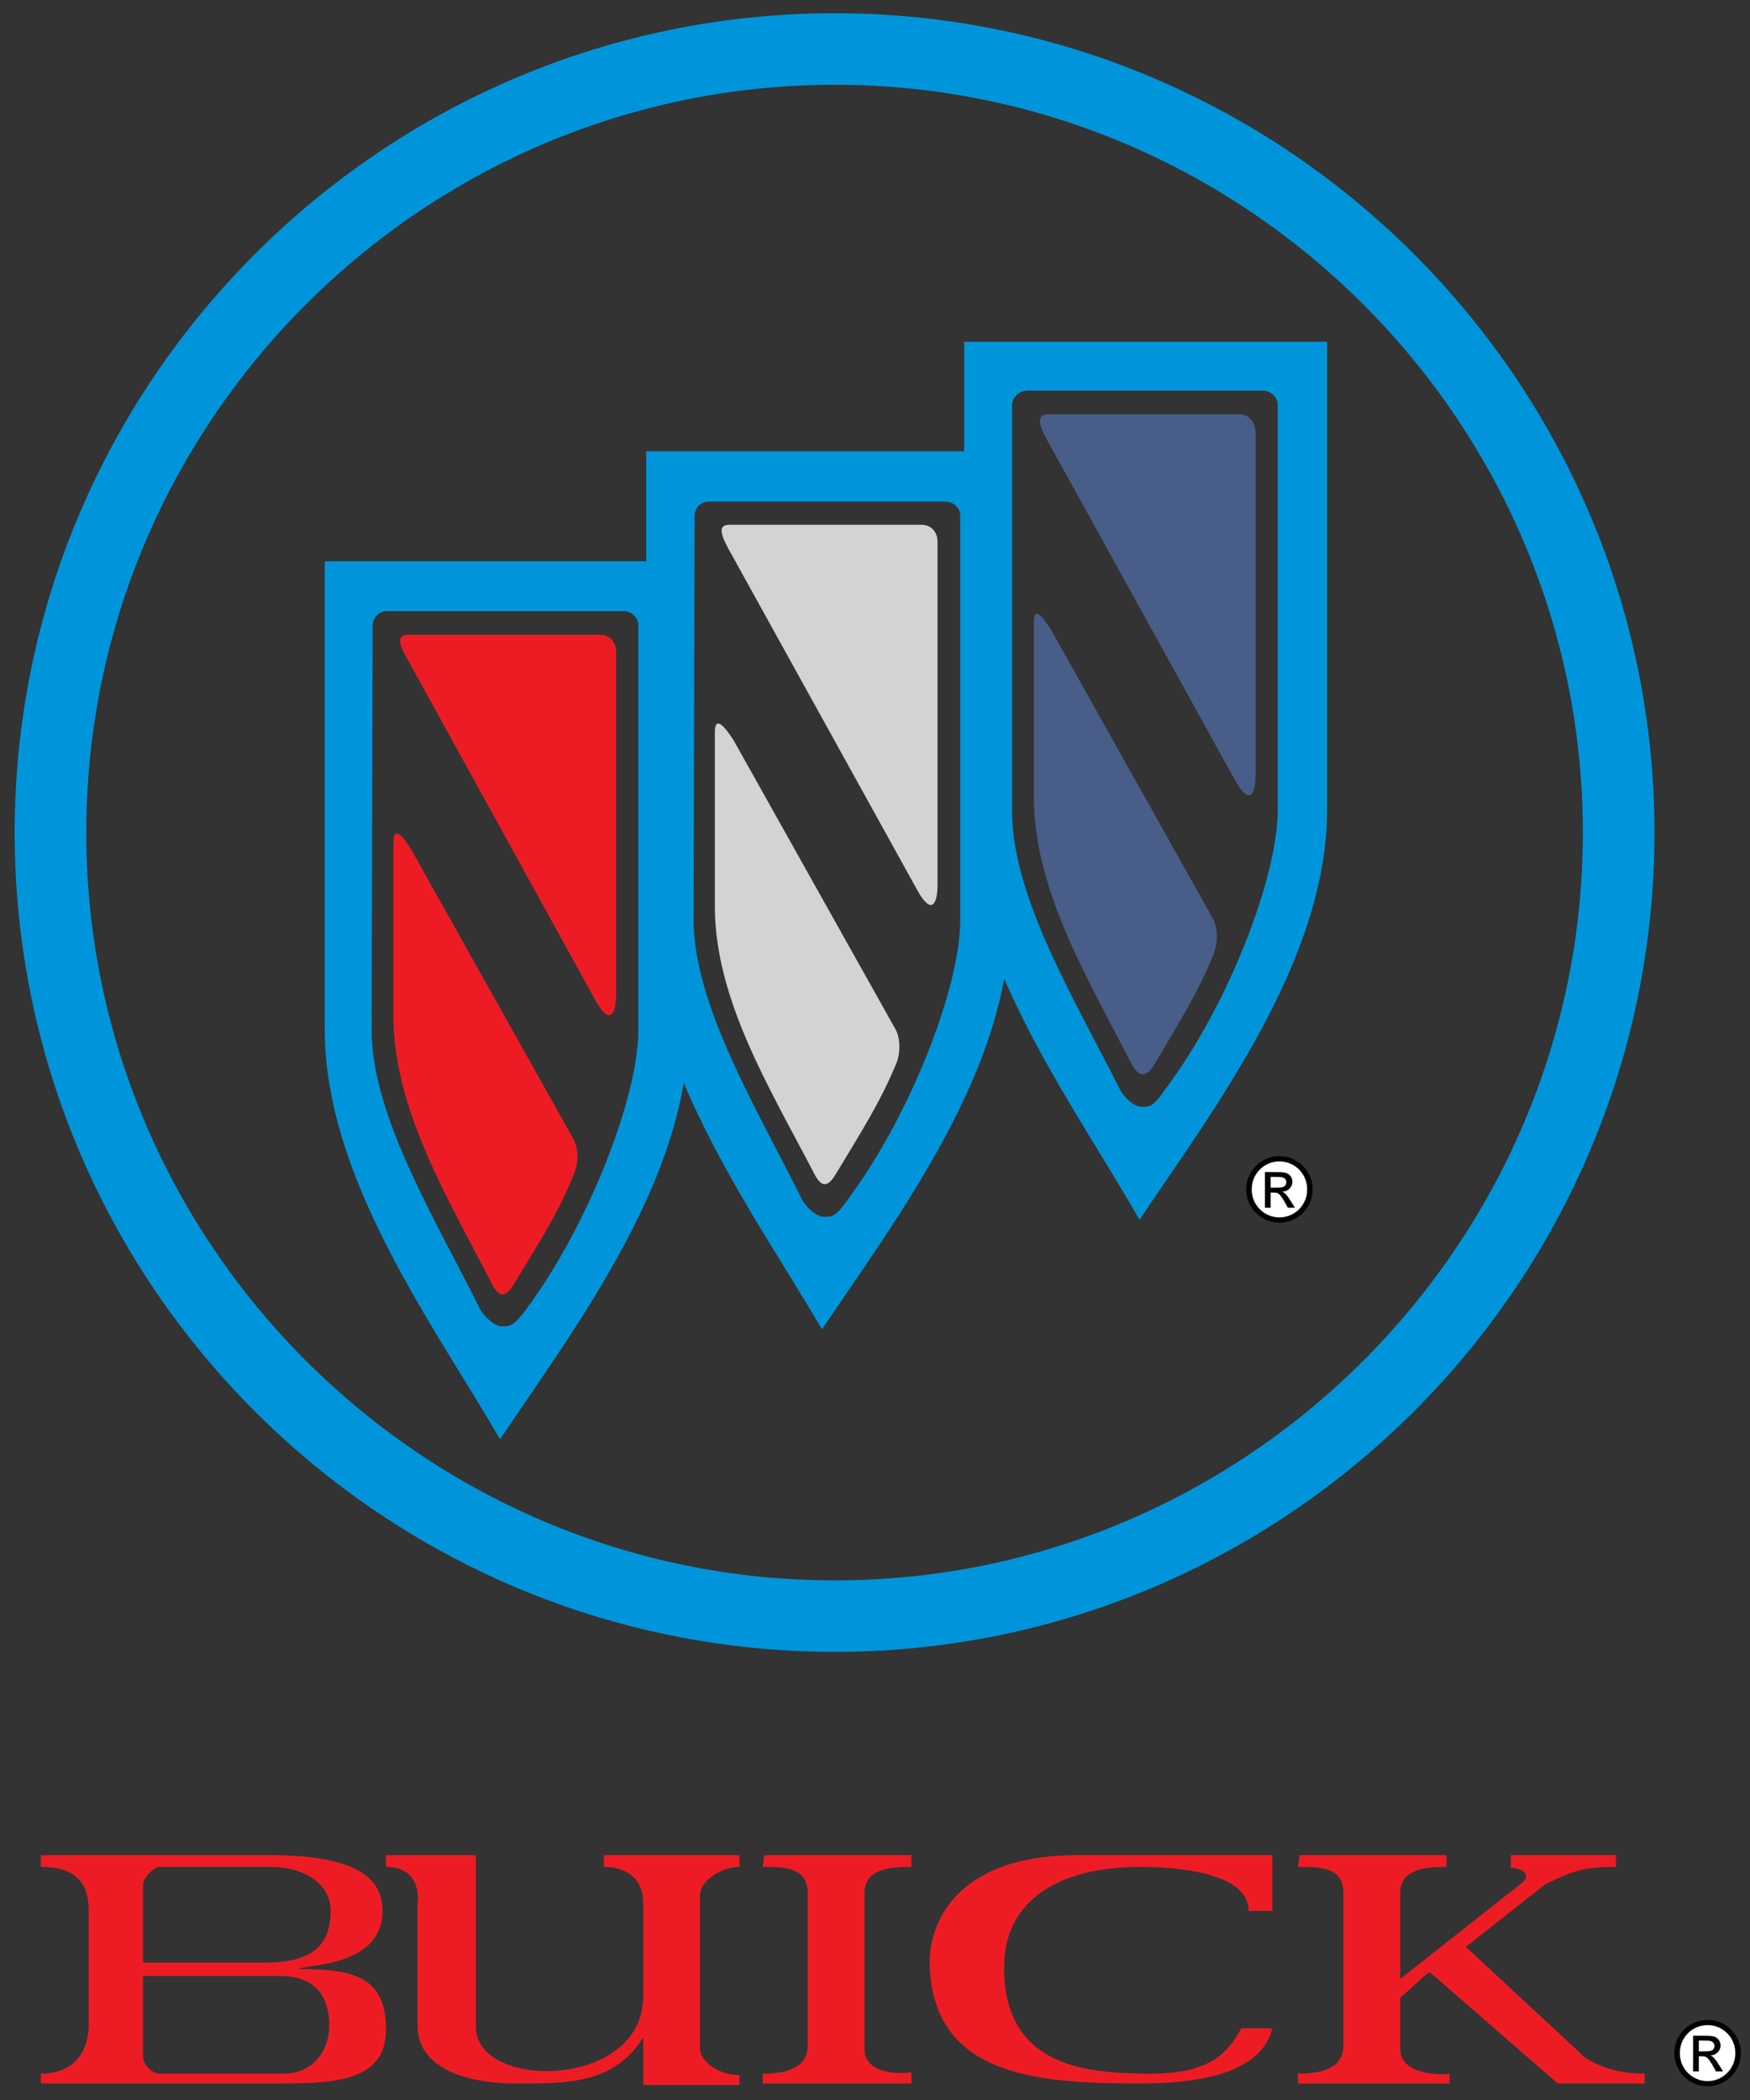 <?xml version="1.0" encoding="UTF-8" standalone="no"?>
<!-- Created with Inkscape (http://www.inkscape.org/) -->

<svg
   xmlns:dc="http://purl.org/dc/elements/1.1/"
   xmlns:cc="http://creativecommons.org/ns#"
   xmlns:rdf="http://www.w3.org/1999/02/22-rdf-syntax-ns#"
   xmlns:svg="http://www.w3.org/2000/svg"
   xmlns="http://www.w3.org/2000/svg"
   xmlns:sodipodi="http://sodipodi.sourceforge.net/DTD/sodipodi-0.dtd"
   xmlns:inkscape="http://www.inkscape.org/namespaces/inkscape"
   version="1.1"
   width="300"
   height="360"
   viewBox="0 0 300 360"
   id="Layer_1"
   xml:space="preserve"
   inkscape:version="0.48.1 "
   sodipodi:docname="Logo della Buick.svg"><rect x="0" y="0" width="300" height="360" fill="#333333" stroke="none"/><sodipodi:namedview
   pagecolor="#ffffff"
   bordercolor="#666666"
   borderopacity="1"
   objecttolerance="10"
   gridtolerance="10"
   guidetolerance="10"
   inkscape:pageopacity="0"
   inkscape:pageshadow="2"
   inkscape:window-width="1280"
   inkscape:window-height="738"
   id="namedview25"
   showgrid="false"
   inkscape:zoom="1.2975"
   inkscape:cx="200"
   inkscape:cy="200"
   inkscape:window-x="-8"
   inkscape:window-y="-8"
   inkscape:window-maximized="1"
   inkscape:current-layer="Layer_1" /><defs
   id="defs19">
	
	
	
	
	
	
</defs>

<g
   id="g3055"
   transform="matrix(0.989,0,0,0.988,-55.624,-16.032)"><path
     inkscape:connector-curvature="0"
     style="fill:#ed1c24;fill-rule:evenodd"
     id="path7"
     d="m 145.488,238.744 c -1.197,2.054 -2.397,3.25 -3.937,0.34 -7.788,-15.147 -17.118,-30.468 -17.118,-46.643 v -29.872 c 0,-3.594 2.054,-0.685 3.167,1.199 l 28.071,50.155 c 0.857,1.71 0.857,4.022 0.172,5.736 -2.737,6.844 -5.561,11.21 -10.355,19.085 l 0,0 z M 126.916,126.366 h 33.379 c 1.542,0 2.739,1.197 2.739,2.909 v 59.485 c 0,3.681 -1.197,5.393 -3.594,1.027 l -32.779,-59.57 c -1.542,-2.654 -1.37,-3.852 0.255,-3.852 l 0,0 z" /><path
     inkscape:connector-curvature="0"
     style="fill:#d1d3d4;fill-rule:evenodd"
     id="path9"
     d="m 201.291,219.657 c -1.197,2.054 -2.397,3.25 -3.937,0.17 -7.788,-14.976 -17.201,-30.212 -17.201,-46.388 v -30.127 c 0,-3.339 2.052,-0.515 3.25,1.37 l 28.073,50.155 c 0.855,1.54 0.855,4.109 0.17,5.821 -2.737,6.591 -5.647,11.212 -10.355,19 l 0,0 z M 182.721,107.279 h 33.292 c 1.54,0 2.739,1.199 2.739,2.909 v 59.487 c 0,3.764 -1.199,5.306 -3.594,0.855 l -32.779,-59.314 c -1.542,-2.909 -1.37,-3.937 0.342,-3.937 l 0,0 z" /><path
     inkscape:connector-curvature="0"
     style="fill:#485e88;fill-rule:evenodd"
     id="path11"
     d="m 256.497,200.657 c -1.197,2.054 -2.567,3.08 -4.107,0.17 -7.79,-15.149 -16.948,-30.297 -16.948,-46.388 v -30.127 c 0,-3.424 1.884,-0.515 3.082,1.37 l 27.986,49.984 c 0.857,1.712 0.857,4.022 0.172,5.904 -2.652,6.676 -5.564,11.214 -10.185,19.087 l 0,0 z M 238.009,88.106 h 33.124 c 1.54,0 2.737,1.37 2.737,3.082 v 59.485 c 0,3.766 -1.197,5.221 -3.592,0.857 L 237.497,92.132 c -1.54,-2.826 -1.197,-4.026 0.513,-4.026 l 0,0 z" /><path
     inkscape:connector-curvature="0"
     style="fill:#0095da;fill-rule:evenodd"
     id="path13"
     d="m 234.415,84 c -1.542,0 -2.739,1.197 -2.739,2.569 v 70.182 c -0.17,14.976 11.212,33.549 18.743,48.613 0.685,1.199 2.31,2.909 3.679,2.909 1.54,0 2.054,0 4.281,-3.254 10.527,-14.034 19.343,-36.373 19.343,-48.268 V 86.569 c 0,-1.372 -1.112,-2.569 -2.652,-2.569 h -40.655 l 0,0 z m -55.289,19.258 c -1.372,0 -2.484,1.027 -2.484,2.482 l -0.17,70.097 c 0,14.979 11.382,33.466 18.83,48.613 0.685,1.199 2.397,2.909 3.764,2.909 1.372,0 2.054,0 4.194,-3.08 10.612,-14.292 19.428,-36.548 19.428,-48.443 v -70.097 c 0,-1.455 -1.197,-2.482 -2.737,-2.482 h -40.825 l 0,0 z m -55.718,19 c -1.37,0 -2.569,1.027 -2.569,2.569 l -0.172,70.18 c 0,14.981 11.384,33.381 18.83,48.443 0.685,1.199 2.397,2.909 3.766,2.909 1.37,0 2.054,0 4.279,-3.08 10.527,-14.207 19.343,-36.546 19.343,-48.272 v -70.18 c 0,-1.542 -1.199,-2.569 -2.652,-2.569 H 123.409 l 0,0 z m 106.898,63.764 c -4.022,22.422 -20.368,44.164 -31.582,60.854 -7.361,-12.582 -17.548,-27.39 -23.964,-42.796 -3.766,22.767 -20.455,44.85 -31.839,61.881 -11.555,-19.94 -30.385,-45.276 -30.385,-71.124 V 113.612 h 55.718 V 94.527 h 55.118 V 75.527 h 62.906 v 81.224 c 0,26.018 -19.598,51.867 -32.524,71.122 -6.929,-12.239 -16.944,-26.705 -23.449,-41.852 l 0,0 z M 200.949,30.936 c 71.379,0 129.664,58.37 129.664,129.752 0,71.381 -58.285,129.754 -129.664,129.754 -71.467,0 -129.752,-58.372 -129.752,-129.754 C 71.199,89.306 129.482,30.936 200.949,30.936 l 0,0 z m 0,-12.412 c 78.14,0 142.076,63.936 142.076,142.161 0,78.398 -63.936,142.161 -142.076,142.161 -78.398,0 -142.161,-63.764 -142.161,-142.161 0,-78.225 63.764,-142.161 142.161,-142.161 l 0,0 z" /><path
     inkscape:connector-curvature="0"
     style="fill:#ed1c24;fill-rule:evenodd"
     id="path15"
     d="m 271.39,368.154 h 5.393 c -1.799,7.271 -11.212,9.585 -22.939,9.585 -17.975,0 -36.118,-1.285 -36.461,-20.97 0,-8.045 5.821,-18.83 26.018,-18.656 h 33.381 v 9.67 h -4.109 c 0,-5.821 -9.585,-7.62 -18.828,-7.62 -14.124,0 -23.281,5.821 -23.539,16.865 -0.427,18.141 14.893,18.741 23.539,19 10.096,0.255 14.547,-2.054 17.543,-7.875 l 0,0 z m -82.936,-27.99 0.257,-2.05 h 25.506 v 2.05 c -3.592,0 -8.128,0.259 -8.128,4.54 v 27.046 c 0,4.706 7.016,4.281 8.128,4.022 v 1.969 h -25.761 v -1.71 c 2.482,0 7.788,-0.259 7.788,-4.881 v -26.446 c -0.002,-4.54 -4.024,-4.54 -7.79,-4.54 l 0,0 z m 129.664,-2.052 h 18.23 v 2.05 c -5.393,0 -7.103,0.515 -12.239,2.999 l -13.779,10.866 20.625,19.174 c 2.997,1.965 6.335,2.824 10.355,2.824 v 1.71 H 326.247 L 304.251,358.564 c -0.342,-0.515 -2.822,2.225 -5.306,4.277 v 8.905 c 0,4.706 7.618,4.536 8.558,4.281 v 1.71 h -26.274 v -1.71 c 2.565,0 7.873,-0.259 7.873,-4.881 v -26.446 c 0,-4.54 -4.022,-4.54 -7.873,-4.54 l 0.255,-2.05 h 25.51 v 2.05 c -3.509,0 -8.045,0.259 -8.045,4.54 v 14.891 l 21.142,-16.691 c 1.882,-1.54 -0.515,-2.65 -1.969,-2.565 v -2.225 l -0.002,0 z m -150.377,31.582 c -5.051,8.301 -13.609,8.045 -22.426,8.045 -6.078,0 -16.691,-1.71 -16.691,-10.015 v -21.482 c 0,0.425 1.029,-6.08 -5.476,-6.08 v -2.05 h 15.576 v 29.783 c 0,11.129 29.015,10.87 29.015,-5.306 V 346.497 c 0,-4.281 -2.826,-6.335 -6.848,-6.335 v -2.05 h 23.536 v 2.05 c -3.594,0 -6.848,2.739 -6.848,4.796 v 26.79 c 0,1.965 2.994,4.536 6.848,4.536 v 1.71 h -16.688 v -8.301 l 0.002,0 z M 81.042,359.079 v 14.126 c 0,1.025 1.37,2.824 2.909,2.824 h 21.484 c 5.049,0 7.873,-4.024 7.873,-8.305 0,-4.109 -1.542,-8.645 -8.558,-8.645 H 81.042 l 0,0 z m 2.909,-18.915 c -1.197,0 -2.909,2.054 -2.909,2.999 v 13.607 h 20.882 c 7.531,0 11.382,-2.225 11.64,-8.56 0.172,-6.246 -6.333,-8.045 -10.1,-8.045 H 83.951 l 0,0 z m -20.627,37.575 v -1.71 c 5.819,0 8.301,-3.854 8.301,-8.645 V 347.784 c 0,-4.621 -1.969,-7.62 -8.301,-7.62 v -2.05 h 39.627 c 14.379,0 19.6,3.59 19.6,9.67 0,10.1 -14.379,9.245 -14.379,10.1 9.158,0 14.979,1.195 14.979,10.525 0,9.33 -9.845,9.33 -19.26,9.33 H 63.324 l 0,0 z" /><g
     transform="matrix(0.012,0,0,0.012,332.806,369.569)"
     id="g2226"><g
       transform="translate(1138.342,-331.309)"
       id="g2193"><path
         d="m 133.571,536.146 a 124.419,173.177 0 1 1 -248.839,0 124.419,173.177 0 1 1 248.839,0 z"
         transform="matrix(3.858,0,0,2.772,444.692,-913.688)"
         id="path2185"
         style="fill:#000000;fill-opacity:1;fill-rule:nonzero;stroke:none"
         inkscape:connector-curvature="0" /><path
         d="m -120.701,452.479 a 7.421,70.352 0 1 1 -14.841,0 7.421,70.352 0 1 1 14.841,0 z"
         transform="matrix(53.904,0,0,5.686,7386.241,-2000.3)"
         id="path2181"
         style="fill:#ffffff;fill-opacity:1;fill-rule:nonzero;stroke:none"
         inkscape:connector-curvature="0" /></g><path
       d="m 1408.907,247.954 0,-258.078 113.75,0.452 c 113.258,0.45 121.626,0.687 150.25,4.247 43.486,5.409 69.562,16.722 93.022,40.356 11.843,11.93 19.885,23.396 27.004,38.498 9.674,20.523 13.111,35.524 13.084,57.102 -0.046,36.67 -13.104,69.176 -38.717,96.385 -26.561,28.216 -56.511,42.295 -101.856,47.883 l -5.964,0.735 11.583,5.762 c 20.224,10.061 28.855,17.184 48.751,40.235 18.958,21.964 37.5,48.58 68.272,98 11.302,18.15 27.27,43.8 35.486,57 8.216,13.2 15.754,25.238 16.751,26.75 l 1.814,2.75 -50.922,0 -50.922,0 -6.864,-12.25 c -3.775,-6.737 -8.508,-15.175 -10.518,-18.75 -2.01,-3.575 -5.93,-10.55 -8.712,-15.5 -35.957,-63.974 -41.475,-73.338 -56.561,-96 -23.808,-35.762 -43.657,-56.892 -62.231,-66.249 -15.984,-8.051 -31.3,-10.205 -72.75,-10.232 l -30.75,-0.019 0,109.5 0,109.5 -41.5,0 -41.5,0 0,-258.078 z"
       id="path2208"
       style="fill:#000000"
       inkscape:connector-curvature="0" /><path
       d="m 1633.89,214.009 c 22.03,-2.959 33.529,-6 46.96,-12.418 5.703,-2.725 9.353,-5.475 15.5,-11.676 14.395,-14.524 20.4,-28.388 21.282,-49.142 0.428,-10.074 0.168,-13.408 -1.598,-20.5 -5.284,-21.218 -17.932,-37.138 -37.147,-46.758 -11.87,-5.942 -21.147,-8.562 -38.497,-10.872 -9.644,-1.284 -25.401,-1.687 -80.25,-2.052 l -68.25,-0.454 0,78.17 0,78.17 65.25,-0.461 c 51.125,-0.361 67.74,-0.795 76.75,-2.006 z"
       id="path2170"
       style="fill:#ffffff"
       inkscape:connector-curvature="0" /></g><g
     transform="matrix(0.012,0,0,0.012,258.595,219.708)"
     id="g2226-0"><g
       transform="translate(1138.342,-331.309)"
       id="g2193-2"><path
         d="m 133.571,536.146 a 124.419,173.177 0 1 1 -248.839,0 124.419,173.177 0 1 1 248.839,0 z"
         transform="matrix(3.858,0,0,2.772,444.692,-913.688)"
         id="path2185-8"
         style="fill:#000000;fill-opacity:1;fill-rule:nonzero;stroke:none"
         inkscape:connector-curvature="0" /><path
         d="m -120.701,452.479 a 7.421,70.352 0 1 1 -14.841,0 7.421,70.352 0 1 1 14.841,0 z"
         transform="matrix(53.904,0,0,5.686,7386.241,-2000.3)"
         id="path2181-6"
         style="fill:#ffffff;fill-opacity:1;fill-rule:nonzero;stroke:none"
         inkscape:connector-curvature="0" /></g><path
       d="m 1408.907,247.954 0,-258.078 113.75,0.452 c 113.258,0.45 121.626,0.687 150.25,4.247 43.486,5.409 69.562,16.722 93.022,40.356 11.843,11.93 19.885,23.396 27.004,38.498 9.674,20.523 13.111,35.524 13.084,57.102 -0.046,36.67 -13.104,69.176 -38.717,96.385 -26.561,28.216 -56.511,42.295 -101.856,47.883 l -5.964,0.735 11.583,5.762 c 20.224,10.061 28.855,17.184 48.751,40.235 18.958,21.964 37.5,48.58 68.272,98 11.302,18.15 27.27,43.8 35.486,57 8.216,13.2 15.754,25.238 16.751,26.75 l 1.814,2.75 -50.922,0 -50.922,0 -6.864,-12.25 c -3.775,-6.737 -8.508,-15.175 -10.518,-18.75 -2.01,-3.575 -5.93,-10.55 -8.712,-15.5 -35.957,-63.974 -41.475,-73.338 -56.561,-96 -23.808,-35.762 -43.657,-56.892 -62.231,-66.249 -15.984,-8.051 -31.3,-10.205 -72.75,-10.232 l -30.75,-0.019 0,109.5 0,109.5 -41.5,0 -41.5,0 0,-258.078 z"
       id="path2208-8"
       style="fill:#000000"
       inkscape:connector-curvature="0" /><path
       d="m 1633.89,214.009 c 22.03,-2.959 33.529,-6 46.96,-12.418 5.703,-2.725 9.353,-5.475 15.5,-11.676 14.395,-14.524 20.4,-28.388 21.282,-49.142 0.428,-10.074 0.168,-13.408 -1.598,-20.5 -5.284,-21.218 -17.932,-37.138 -37.147,-46.758 -11.87,-5.942 -21.147,-8.562 -38.497,-10.872 -9.644,-1.284 -25.401,-1.687 -80.25,-2.052 l -68.25,-0.454 0,78.17 0,78.17 65.25,-0.461 c 51.125,-0.361 67.74,-0.795 76.75,-2.006 z"
       id="path2170-1"
       style="fill:#ffffff"
       inkscape:connector-curvature="0" /></g></g></svg>
